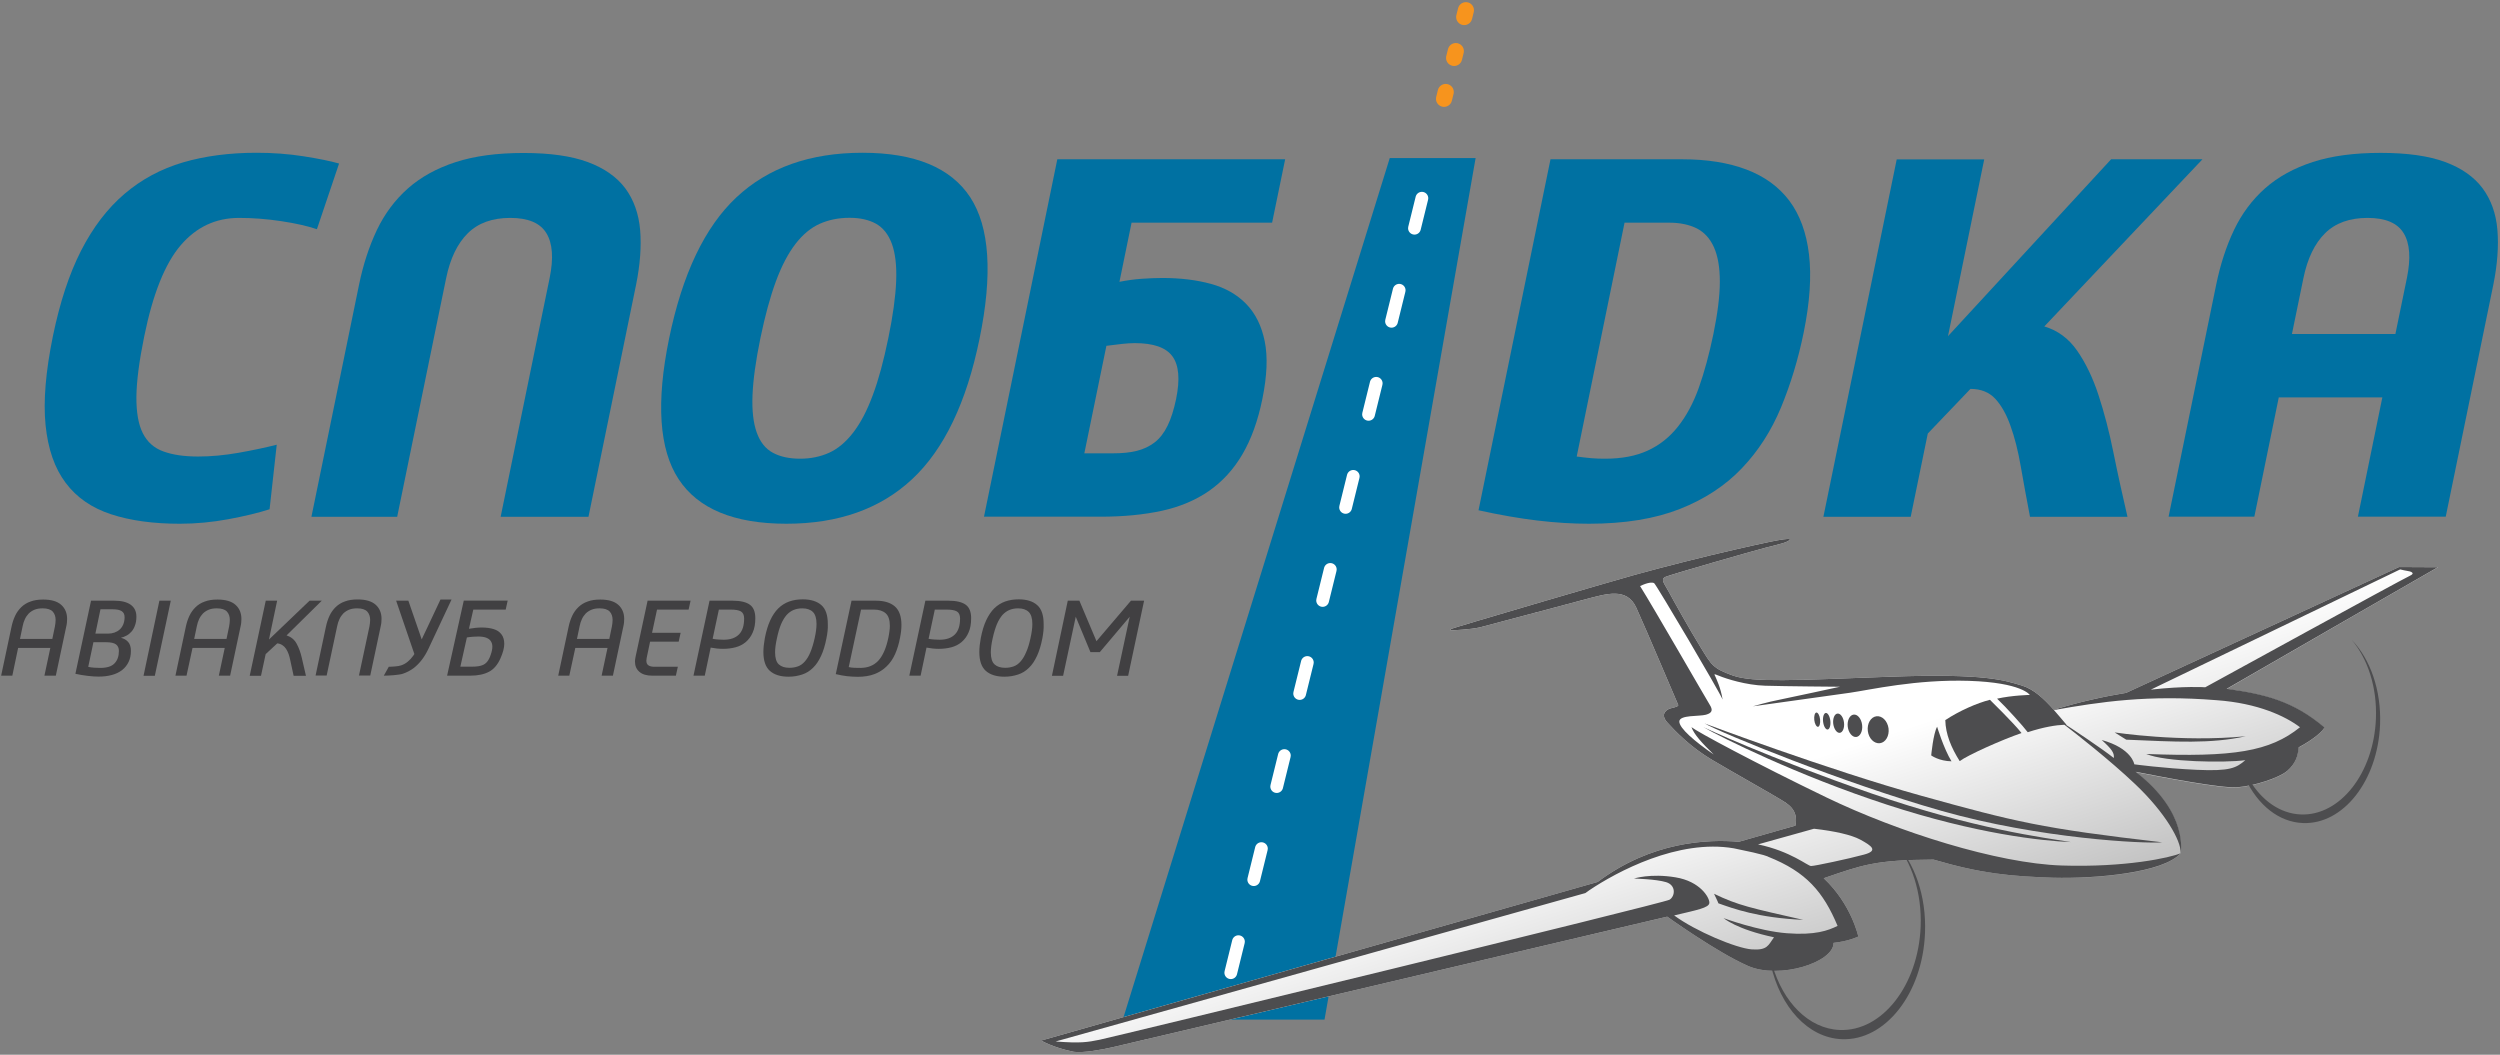 <?xml version="1.0" encoding="utf-8"?>
<!-- Generator: Adobe Illustrator 23.0.1, SVG Export Plug-In . SVG Version: 6.00 Build 0)  -->
<svg version="1.2" baseProfile="tiny" id="Слой_1"
	 xmlns="http://www.w3.org/2000/svg" xmlns:xlink="http://www.w3.org/1999/xlink" x="0px" y="0px" viewBox="0 0 241.39 101.84"
	 xml:space="preserve">
<rect x="0" y="0" width="241.39" height="101.84" fill="#808080" stroke="none"/>
<g>
	<path fill="#0071A2" d="M142.48,15.26l-14.59,83.19h-19.48l25.78-83.19H142.48z"/>
	
		<line fill="none" stroke="#FFFFFF" stroke-width="1.234" stroke-linecap="round" stroke-linejoin="round" stroke-miterlimit="10" stroke-dasharray="3.085,6.17" x1="118.84" y1="93.92" x2="137.29" y2="19.14"/>
</g>
<line fill="none" stroke="#F7941D" stroke-width="1.558" stroke-linecap="round" stroke-linejoin="round" stroke-miterlimit="10" stroke-dasharray="0.678,3.388" x1="139.43" y1="9.54" x2="141.74" y2="0.18"/>
<g>
	<g>
		<linearGradient id="SVGID_1_" gradientUnits="userSpaceOnUse" x1="167.346" y1="75.739" x2="193.452" y2="155.266">
			<stop  offset="0" style="stop-color:#FFFFFF"/>
			<stop  offset="1" style="stop-color:#000000"/>
		</linearGradient>
		<path fill="url(#SVGID_1_)" d="M235.4,54.77l-3.75-0.02L205.29,66.9c-2.04,0.33-4.4,0.84-6.99,1.63c-0.94-1.06-1.94-2-3.08-2.34
			c-1.65-0.48-3.38-1.19-12.71-0.85c-9.33,0.35-13.24,0.57-15.18-0.11c-1.94-0.69-2.07-1.01-3.12-2.72
			c-1.05-1.71-2.69-4.63-3.09-5.39c-0.4-0.76-0.85-1.19-0.28-1.43c0.58-0.24,8.51-2.52,9.69-2.82c1.19-0.3,2.25-0.52,2.3-0.81
			c-0.33-0.14-2.89,0.45-5.47,1.04c-2.58,0.59-6.62,1.6-9.53,2.41c-2.91,0.81-17.48,5.1-17.67,5.2c-0.19,0.09-0.1,0.17-0.01,0.16
			c0.09-0.01,1.88-0.08,2.77-0.3c0.89-0.22,8.27-2.21,10.23-2.72c1.96-0.51,3.93-1.16,4.84,0.82c0.91,1.98,3.98,9.26,4.05,9.39
			c0.07,0.13-0.31,0.24-0.67,0.32c-0.36,0.07-1.15,0.52-0.39,1.37c0.77,0.85,2.23,2.37,4.28,3.59c2.05,1.22,5.92,3.39,6.64,3.84
			c0.7,0.43,1.78,0.99,1.46,2.54l-5.47,1.56c-2.94-0.26-8.41-0.05-13.63,3.88l-53.61,15.28c-0.03,0-0.06-0.01-0.09-0.01l-0.07,0.02
			c0,0,1.18,0.71,3.19,1.11c0.87,0.13,2.78-0.21,3.78-0.45c1-0.24,53.52-12.6,53.52-12.6s4.79,3.44,7.81,4.76
			c3.02,1.32,8.27-0.34,8.25-2.23c1.46-0.15,2.39-0.61,2.39-0.61s-0.67-3.14-3.34-5.63c3.71-1.27,4.92-1.77,10.6-1.8
			c4.67,1.37,7.46,1.61,11.55,1.75c4.09,0.13,10.67-0.46,12.29-2.34c0,0,0.85-3.86-4.34-7.86c2.87,0.56,8.26,1.61,9.84,1.49
			c1.58-0.12,3.99-0.89,4.8-1.58c0.8-0.7,1.03-1.42,1.1-2.27c1.48-0.79,2.41-1.63,2.48-1.93c-3.04-2.57-5.77-3.21-9.43-3.72
			C218.19,64.67,235.4,54.77,235.4,54.77z"/>
		<g>
			<path fill="#4D4D4F" d="M165.92,87.22c1.45,0.51,3.81,1.4,8.2,1.6c-5.06-1.15-6.28-1.39-8.62-2.52
				C165.5,86.3,165.9,87.12,165.92,87.22z"/>
			<path fill="#4D4D4F" d="M210.55,82.38c0,0,0.85-3.86-4.34-7.86c2.87,0.56,8.26,1.61,9.84,1.49c1.58-0.12,3.99-0.89,4.8-1.58
				c0.8-0.7,1.03-1.42,1.1-2.27c1.48-0.79,2.41-1.63,2.48-1.93c-3.04-2.57-5.77-3.21-9.43-3.72c3.19-1.85,20.39-11.74,20.39-11.74
				l-3.75-0.02L205.29,66.9c-2.04,0.33-4.4,0.84-6.99,1.63c-0.94-1.06-1.94-2-3.08-2.34c-1.65-0.48-3.38-1.19-12.71-0.85
				c-9.33,0.35-13.24,0.57-15.18-0.11c-1.94-0.69-2.07-1.01-3.12-2.72c-1.05-1.71-2.69-4.63-3.09-5.39
				c-0.4-0.76-0.85-1.19-0.28-1.43c0.58-0.24,8.51-2.52,9.69-2.82c1.19-0.3,2.25-0.52,2.3-0.81c-0.33-0.14-2.89,0.45-5.47,1.04
				c-2.58,0.59-6.62,1.6-9.53,2.41c-2.91,0.81-17.48,5.1-17.67,5.2c-0.19,0.09-0.1,0.17-0.01,0.16c0.09-0.01,1.88-0.08,2.77-0.3
				c0.89-0.22,8.27-2.21,10.23-2.72c1.96-0.51,3.93-1.16,4.84,0.82c0.91,1.98,3.98,9.26,4.05,9.39c0.07,0.13-0.31,0.24-0.67,0.32
				c-0.36,0.07-1.15,0.52-0.39,1.37c0.77,0.85,2.23,2.37,4.28,3.59c2.05,1.22,5.92,3.39,6.64,3.84c0.7,0.43,1.78,0.99,1.46,2.54
				l-5.47,1.56c-2.94-0.26-8.41-0.05-13.63,3.88l-53.61,15.28c-0.03,0-0.06-0.01-0.09-0.01l-0.07,0.02c0,0,1.18,0.71,3.19,1.11
				c0.87,0.13,2.78-0.21,3.78-0.45c1-0.24,53.52-12.6,53.52-12.6s4.79,3.44,7.81,4.76c3.02,1.32,8.27-0.34,8.25-2.23
				c1.46-0.15,2.39-0.61,2.39-0.61s-0.67-3.14-3.34-5.63c3.71-1.27,4.92-1.77,10.6-1.8c4.67,1.37,7.46,1.61,11.55,1.75
				C202.36,84.86,208.94,84.27,210.55,82.38z M210.54,82.39c-0.97,0.42-5.3,1.38-11.47,1.18c-6.19-0.2-15.81-3.24-22.73-6.58
				c-6.91-3.34-12.48-6.34-13.02-6.78c0.26,0.71,1,1.52,2.15,2.64c-1.82-1.25-3.34-2.54-3.32-3.19c0.02-0.65,1.93-0.47,2.57-0.65
				c0.64-0.18,0.67-0.48,0.36-0.97c-0.31-0.49-5.49-9.5-6.72-11.45c0.72-0.35,1.18-0.39,1.36-0.28c0.18,0.1,6.35,10.55,6.61,11.24
				c-0.19-1.16-0.59-1.95-0.69-2.2c-0.1-0.25-0.27-0.35,0.39-0.08c0.66,0.27,2.54,0.88,4.4,0.94c1.87,0.06,7.23,0.1,7.23,0.1
				s-5.01,1.09-5.93,1.27c-0.92,0.17-2.48,0.62-2.48,0.62s7.43-1.03,9.37-1.31s6.38-1.31,11.5-1.15c5.12,0.17,5.87,1.36,5.87,1.36
				s-1.68,0.03-3.16,0.36c0.87,0.82,2.57,2.71,2.96,3.24c1.56-0.51,2.74-0.69,3.54-0.72c0.98,0.75,4.38,3.4,6.84,5.74
				c2.89,2.74,4.45,5.47,4.38,6.64L210.54,82.39z M177.43,89.4c-0.91,0.45-2.17,0.92-4.9,0.71c-2.73-0.21-6.11-1.46-6.11-1.46
				s1.25,1.09,4.87,1.85c-0.56,0.78-0.63,1.27-2.14,1.17c-1.51-0.11-5.44-1.76-7.5-3.28c2.17-0.52,3.39-0.73,3.4-1.22
				c0.02-0.49-0.87-2.07-3.28-2.46c-2.41-0.4-4,0.12-4,0.12s2.14,0.05,3.11,0.35c0.97,0.3,0.87,1.35,0.33,1.69
				c-0.53,0.34-53.65,13.24-55.02,13.52c-1.18,0.24-1.85,0.36-4.26,0.17l51.15-14.33l0.36-0.26c2.67-1.8,8.61-4.98,13.97-4.06
				c3.22,0.65,3.31,0.81,3.31,0.81C174.42,84.19,176.05,86.12,177.43,89.4z M179.62,81.07c1.1,0.6,1.78,1.07,0.35,1.45
				c-1.43,0.39-4.74,1.1-5.1,1.1c-0.32,0-1.95-1.42-5.12-2.09l5.4-1.51C177.12,80.24,178.77,80.61,179.62,81.07z M231.75,54.98
				c0.28,0.06,0.48,0.12,0.66,0.14c0.34,0.04,0.87,0.21,0.27,0.48c-0.61,0.26-19.75,10.76-19.75,10.76s-1.98-0.14-5.26,0.23
				L231.75,54.98z M222.08,70.22c-2.92,2.35-6.41,2.91-14.85,2.58c1.86,0.78,7.57,0.87,9.57,0.6c-0.87,0.75-1.46,1.08-4.71,0.93
				s-6.01-0.53-6.01-0.53s-0.22-1.54-3.15-2.35c0.97,0.87,1.24,1.26,1.17,1.74c-1.16-0.92-3.88-2.72-4.61-3.2c0.02,0,0.03,0,0.05,0
				c-0.4-0.47-0.8-0.96-1.22-1.43c4.47-0.79,9.06-1.49,15.73-0.95C218.01,67.9,220.65,69.14,222.08,70.22z"/>
			<path fill="#4D4D4F" d="M204.18,70.72c0,0,0.54,0.34,1.12,0.7c4.76,0.2,8.15,0.42,11.54-0.33
				C210.57,71.7,204.18,70.72,204.18,70.72z"/>
			<path fill="#4D4D4F" d="M195.19,70.78c-0.72-0.93-3.05-3.21-3.05-3.21c-1.23,0.31-2.93,1.05-4.31,1.96
				c0.03,1.36,0.57,2.66,1.39,3.96C190.01,72.9,193.27,71.44,195.19,70.78z"/>
			<path fill="#4D4D4F" d="M187.04,70.17c-0.38,0.68-0.57,2.77-0.57,2.77s0.75,0.55,1.96,0.57
				C187.68,72.29,187.04,70.17,187.04,70.17z"/>
			<path fill="#4D4D4F" d="M181.52,71.76c0.55-0.07,0.92-0.71,0.83-1.43c-0.1-0.72-0.62-1.24-1.17-1.17
				c-0.55,0.07-0.92,0.71-0.83,1.43C180.44,71.31,180.97,71.83,181.52,71.76z"/>
			<path fill="#4D4D4F" d="M179.23,71.16c0.38-0.04,0.64-0.56,0.57-1.16c-0.07-0.6-0.44-1.05-0.82-1c-0.38,0.04-0.64,0.56-0.57,1.16
				C178.48,70.75,178.85,71.2,179.23,71.16z"/>
			<path fill="#4D4D4F" d="M177.64,70.76c0.29-0.03,0.47-0.48,0.41-0.99c-0.06-0.51-0.34-0.9-0.63-0.87
				c-0.29,0.03-0.47,0.48-0.41,0.99C177.08,70.4,177.36,70.79,177.64,70.76z"/>
			<path fill="#4D4D4F" d="M176.47,70.44c0.19-0.02,0.31-0.4,0.26-0.84c-0.05-0.44-0.25-0.78-0.44-0.76
				c-0.19,0.02-0.31,0.4-0.26,0.84S176.28,70.46,176.47,70.44z"/>
			<path fill="#4D4D4F" d="M175.54,70.18c0.15-0.02,0.24-0.34,0.2-0.72c-0.04-0.38-0.21-0.68-0.36-0.66
				c-0.15,0.02-0.24,0.34-0.2,0.72C175.22,69.9,175.39,70.19,175.54,70.18z"/>
			<path fill="#4D4D4F" d="M164.58,69.85c1.65,0.95,13.33,5.73,22.87,8.44c9.53,2.71,19.68,3.19,21.33,3.04
				c-11.65-1.34-14.21-1.98-23.25-4.49C176.49,74.33,164.58,69.85,164.58,69.85z"/>
			<path fill="#4D4D4F" d="M164.47,70.21c1.67,0.96,9.09,4.67,17.74,7.49c8.65,2.83,14.92,3.49,17.76,3.61
				c-2.59-0.44-9.18-1.21-19.27-4.7C170.6,73.11,164.47,70.21,164.47,70.21z"/>
		</g>
	</g>
	<path fill="#4D4D4F" d="M182.92,81.27c1.66,1.95,2.66,4.92,2.53,8.21c-0.23,5.67-3.73,10.14-7.82,9.97c-3-0.12-5.49-2.7-6.51-6.31
		c-0.05,0-0.09,0-0.14,0c0.91,4.08,3.58,7.07,6.86,7.2c4.2,0.17,7.8-4.42,8.03-10.24C186.02,86.48,184.84,83.25,182.92,81.27z"/>
	<path fill="#4D4D4F" d="M227.07,61.78c1.54,1.81,2.46,4.56,2.34,7.61c-0.21,5.26-3.46,9.4-7.25,9.25
		c-2.01-0.08-3.77-1.35-4.95-3.31c-0.13-0.03-0.26-0.08-0.38-0.09c1.19,2.48,3.19,4.14,5.53,4.23c3.9,0.16,7.23-4.1,7.45-9.5
		C229.94,66.62,228.85,63.62,227.07,61.78z"/>
</g>
<path fill="#0071A2" d="M30.6,22.13c-0.92-0.31-2.07-0.57-3.47-0.78c-1.4-0.21-2.75-0.31-4.05-0.31c-2.25,0-4.13,0.88-5.64,2.65
	c-1.51,1.77-2.68,4.69-3.51,8.77c-0.49,2.39-0.74,4.33-0.76,5.84c-0.01,1.51,0.19,2.68,0.62,3.53c0.43,0.85,1.09,1.44,1.99,1.76
	c0.9,0.33,2.01,0.49,3.35,0.49c1.24,0,2.54-0.12,3.9-0.36c1.36-0.24,2.58-0.5,3.69-0.78l-0.69,6.23c-1.08,0.35-2.41,0.67-3.97,0.96
	c-1.56,0.29-3.13,0.44-4.7,0.44c-2.55,0-4.76-0.3-6.62-0.91c-1.87-0.61-3.34-1.62-4.4-3.04c-1.07-1.42-1.71-3.28-1.94-5.58
	c-0.23-2.3,0.01-5.16,0.71-8.59c0.67-3.25,1.57-6,2.72-8.25c1.15-2.25,2.54-4.07,4.19-5.48c1.64-1.4,3.52-2.41,5.65-3.04
	c2.12-0.62,4.49-0.93,7.1-0.93c1.57,0,3.08,0.11,4.54,0.34c1.46,0.23,2.6,0.46,3.43,0.7L30.6,22.13z"/>
<path fill="#0071A2" d="M51.96,32.25l1.11-5.4c0.39-1.9,0.29-3.35-0.31-4.33c-0.6-0.99-1.76-1.48-3.49-1.48s-3.1,0.49-4.1,1.48
	c-1,0.99-1.7,2.43-2.09,4.33l-1.11,5.4l-3.62,17.65h-8.28l4.6-22.42c0.4-1.94,0.97-3.69,1.72-5.27c0.75-1.57,1.75-2.91,3-4.02
	c1.26-1.11,2.79-1.95,4.61-2.54c1.82-0.59,4-0.88,6.55-0.88s4.62,0.29,6.21,0.88c1.59,0.59,2.8,1.44,3.62,2.54
	c0.82,1.11,1.29,2.45,1.43,4.02c0.13,1.58,0,3.33-0.39,5.27l-4.6,22.42h-8.48L51.96,32.25z"/>
<path fill="#0071A2" d="M94.58,32.71c-1.26,6.16-3.43,10.68-6.5,13.55c-3.07,2.87-7.12,4.31-12.15,4.31
	c-5.06,0-8.53-1.44-10.41-4.31c-1.88-2.87-2.18-7.39-0.92-13.55c1.28-6.23,3.44-10.78,6.5-13.65c3.06-2.87,7.11-4.31,12.18-4.31
	c5.06,0,8.53,1.44,10.41,4.31C95.56,21.94,95.86,26.49,94.58,32.71z M85.77,32.66c0.45-2.18,0.7-4.01,0.76-5.5
	c0.06-1.49-0.08-2.69-0.41-3.61c-0.34-0.92-0.85-1.56-1.54-1.95c-0.69-0.38-1.54-0.57-2.55-0.57c-1.05,0-2,0.19-2.86,0.57
	c-0.86,0.38-1.65,1.03-2.36,1.95c-0.71,0.92-1.34,2.12-1.89,3.61c-0.55,1.49-1.05,3.32-1.5,5.5c-0.45,2.18-0.7,4.01-0.76,5.5
	c-0.06,1.49,0.08,2.69,0.41,3.61c0.33,0.92,0.85,1.57,1.56,1.95c0.71,0.38,1.58,0.57,2.63,0.57c1.01,0,1.94-0.19,2.79-0.57
	c0.84-0.38,1.62-1.03,2.33-1.95c0.71-0.92,1.34-2.12,1.89-3.61C84.83,36.68,85.32,34.84,85.77,32.66z"/>
<path fill="#0071A2" d="M162.44,15.38c2.38,0,4.45,0.33,6.19,0.99c1.74,0.66,3.12,1.66,4.14,3.01c1.01,1.35,1.65,3.08,1.9,5.19
	c0.25,2.11,0.08,4.62-0.51,7.52c-0.53,2.6-1.27,5.02-2.2,7.27c-0.94,2.25-2.19,4.2-3.78,5.86c-1.58,1.66-3.57,2.97-5.97,3.92
	c-2.4,0.95-5.33,1.43-8.79,1.43c-1.57,0-3.23-0.1-4.98-0.31c-1.75-0.21-3.65-0.54-5.68-0.99l6.95-33.89H162.44z M152.24,44.08
	c0.51,0.07,0.98,0.12,1.41,0.16c0.43,0.04,0.88,0.05,1.34,0.05c1.6,0,2.97-0.26,4.1-0.78c1.14-0.52,2.11-1.29,2.92-2.31
	c0.81-1.02,1.49-2.27,2.02-3.76c0.53-1.49,1-3.22,1.41-5.19c0.41-2.01,0.62-3.69,0.62-5.06c0-1.37-0.19-2.47-0.57-3.32
	c-0.38-0.85-0.94-1.45-1.66-1.82c-0.73-0.36-1.61-0.55-2.66-0.55h-4.31L152.24,44.08z"/>
<path fill="#0071A2" d="M191.59,15.38l-3.5,17.08l15.75-17.08h8.82l-15.27,16.14c1.29,0.38,2.35,1.16,3.17,2.34
	c0.82,1.18,1.51,2.6,2.06,4.28c0.55,1.68,1.04,3.54,1.45,5.58c0.41,2.04,0.87,4.1,1.35,6.18h-9.41c-0.33-1.73-0.63-3.35-0.89-4.85
	c-0.26-1.51-0.59-2.81-0.99-3.92c-0.39-1.11-0.88-1.98-1.47-2.62c-0.59-0.64-1.39-0.96-2.4-0.96l-4.12,4.31l-1.65,8.04h-8.43
	l7.08-34.51H191.59z"/>
<path fill="#0071A2" d="M217.67,49.89h-8.28l4.6-22.42c0.4-1.94,0.97-3.69,1.72-5.27c0.75-1.57,1.75-2.91,3-4.02
	c1.26-1.11,2.79-1.95,4.61-2.54c1.82-0.59,4-0.88,6.55-0.88c2.55,0,4.62,0.29,6.22,0.88c1.59,0.59,2.8,1.44,3.62,2.54
	c0.82,1.11,1.3,2.45,1.43,4.02c0.13,1.58,0,3.33-0.39,5.27l-4.6,22.42h-8.48l2.36-11.52h-10L217.67,49.89z M231.29,32.25l1.11-5.4
	c0.39-1.9,0.29-3.35-0.31-4.33c-0.6-0.99-1.76-1.48-3.49-1.48s-3.1,0.49-4.1,1.48c-1,0.99-1.7,2.43-2.09,4.33l-1.11,5.4H231.29z"/>
<path fill="#0071A2" d="M122.12,32.97c-0.3-1.49-0.89-2.69-1.78-3.61c-0.89-0.92-2.03-1.57-3.42-1.95
	c-1.39-0.38-2.95-0.57-4.69-0.57c-0.65,0-1.33,0.03-2.02,0.08c-0.7,0.05-1.4,0.15-2.12,0.29l1.17-5.71h13.57l1.26-6.12h-13.57h-8.43
	l-7.08,34.51h8.43h2.79c2.22,0,4.2-0.19,5.95-0.57c1.74-0.38,3.26-1.02,4.56-1.92c1.29-0.9,2.37-2.08,3.22-3.53
	c0.85-1.45,1.5-3.24,1.93-5.35C122.34,36.31,122.42,34.46,122.12,32.97z M112.73,41.12c-0.34,0.69-0.76,1.23-1.26,1.61
	c-0.5,0.38-1.08,0.65-1.73,0.81c-0.65,0.16-1.4,0.23-2.25,0.23h-2.79l2.13-10.38c0.54-0.07,1.03-0.13,1.48-0.18s0.87-0.08,1.26-0.08
	c1.8,0,3.01,0.42,3.63,1.27c0.63,0.85,0.75,2.22,0.36,4.13C113.34,39.57,113.07,40.43,112.73,41.12z"/>
<g>
	<path fill="#414042" d="M1.19,65.24H0.11l1-4.71c0.08-0.39,0.2-0.75,0.35-1.07c0.15-0.32,0.35-0.6,0.6-0.84
		c0.25-0.24,0.54-0.42,0.89-0.54c0.34-0.13,0.75-0.19,1.22-0.19c0.78,0,1.36,0.17,1.74,0.51c0.38,0.34,0.57,0.8,0.57,1.37
		c0,0.12-0.01,0.25-0.02,0.37c-0.01,0.12-0.04,0.25-0.07,0.39l-1,4.71H4.29l0.57-2.68H1.75L1.19,65.24z M5.05,61.7l0.25-1.2
		c0.02-0.12,0.04-0.23,0.05-0.33c0.01-0.1,0.02-0.21,0.02-0.31c0-0.33-0.09-0.6-0.28-0.81c-0.19-0.2-0.51-0.31-0.97-0.31
		c-0.3,0-0.56,0.04-0.78,0.13c-0.22,0.09-0.4,0.21-0.56,0.36c-0.15,0.16-0.28,0.34-0.38,0.56c-0.1,0.21-0.17,0.45-0.22,0.7
		l-0.25,1.2H5.05z"/>
	<path fill="#414042" d="M11.04,58c0.69,0,1.21,0.13,1.58,0.39c0.36,0.26,0.55,0.64,0.55,1.15c0,0.32-0.04,0.6-0.13,0.83
		c-0.08,0.24-0.19,0.44-0.33,0.6c-0.14,0.16-0.29,0.29-0.47,0.39c-0.18,0.1-0.37,0.17-0.56,0.22c0.14,0.04,0.27,0.09,0.38,0.15
		c0.12,0.07,0.22,0.15,0.31,0.25c0.09,0.1,0.16,0.22,0.2,0.36c0.05,0.14,0.07,0.31,0.07,0.51c0,0.4-0.07,0.75-0.22,1.06
		c-0.15,0.31-0.35,0.57-0.62,0.78c-0.27,0.21-0.6,0.38-0.99,0.48c-0.39,0.11-0.82,0.16-1.29,0.16c-0.29,0-0.64-0.02-1.05-0.07
		c-0.4-0.05-0.8-0.11-1.19-0.2L8.79,58H11.04z M8.52,64.39c0.15,0.04,0.35,0.06,0.58,0.08c0.23,0.01,0.43,0.02,0.58,0.02
		c0.64,0,1.1-0.14,1.38-0.44c0.28-0.29,0.42-0.69,0.42-1.2c0-0.28-0.09-0.48-0.28-0.63c-0.19-0.14-0.51-0.21-0.96-0.21H9.02
		L8.52,64.39z M9.21,61.18h1.22c0.22,0,0.42-0.03,0.62-0.1c0.19-0.07,0.36-0.16,0.51-0.3c0.15-0.13,0.26-0.3,0.34-0.49
		c0.08-0.2,0.13-0.43,0.13-0.69c0-0.28-0.09-0.47-0.28-0.59c-0.19-0.12-0.47-0.18-0.86-0.18H9.7L9.21,61.18z"/>
	<path fill="#414042" d="M16.49,58l-1.54,7.25h-1.09L15.39,58H16.49z"/>
	<path fill="#414042" d="M18.01,65.24h-1.07l1-4.71c0.08-0.39,0.2-0.75,0.35-1.07c0.15-0.32,0.35-0.6,0.6-0.84
		c0.25-0.24,0.54-0.42,0.89-0.54c0.34-0.13,0.75-0.19,1.22-0.19c0.78,0,1.36,0.17,1.74,0.51c0.38,0.34,0.57,0.8,0.57,1.37
		c0,0.12-0.01,0.25-0.02,0.37c-0.01,0.12-0.04,0.25-0.07,0.39l-1,4.71h-1.09l0.57-2.68h-3.11L18.01,65.24z M21.87,61.7l0.25-1.2
		c0.02-0.12,0.04-0.23,0.05-0.33c0.01-0.1,0.02-0.21,0.02-0.31c0-0.33-0.09-0.6-0.28-0.81c-0.19-0.2-0.51-0.31-0.97-0.31
		c-0.3,0-0.56,0.04-0.78,0.13c-0.22,0.09-0.4,0.21-0.56,0.36c-0.15,0.16-0.28,0.34-0.38,0.56c-0.1,0.21-0.17,0.45-0.22,0.7
		l-0.25,1.2H21.87z"/>
	<path fill="#414042" d="M26.76,58l-0.79,3.75L29.89,58h1.18l-3.4,3.35c0.44,0.15,0.76,0.41,0.97,0.8c0.21,0.38,0.38,0.84,0.5,1.37
		l0.4,1.73h-1.19l-0.32-1.48c-0.04-0.22-0.1-0.42-0.16-0.61c-0.07-0.19-0.15-0.36-0.25-0.51c-0.1-0.15-0.22-0.27-0.36-0.36
		s-0.3-0.15-0.49-0.17l-1.12,1.04l-0.45,2.09h-1.09L25.66,58H26.76z"/>
	<path fill="#414042" d="M42.53,57.89l-1.26,2.68l-0.41,0.86l-0.14,0.31L39.43,58h-1.18l1.76,5.15c-0.04,0.06-0.08,0.13-0.12,0.18
		c-0.15,0.21-0.33,0.4-0.52,0.56c-0.19,0.16-0.41,0.28-0.65,0.36c-0.24,0.09-0.88,0.13-1.18,0.13l-0.48,0.86
		c0.47,0,1.48-0.06,1.85-0.19c0.38-0.13,0.72-0.31,1.03-0.54c0.31-0.24,0.58-0.52,0.82-0.84c0.24-0.32,0.45-0.68,0.63-1.07
		l2.21-4.71H42.53z"/>
	<path fill="#414042" d="M35.67,60.5c0.02-0.12,0.04-0.23,0.05-0.33c0.01-0.1,0.02-0.21,0.02-0.31c0-0.33-0.09-0.6-0.28-0.81
		c-0.19-0.2-0.51-0.31-0.97-0.31c-0.3,0-0.56,0.04-0.78,0.13c-0.22,0.09-0.4,0.21-0.56,0.36c-0.15,0.16-0.28,0.34-0.38,0.56
		c-0.1,0.21-0.17,0.45-0.22,0.7l-1.01,4.74h-1.07l1-4.71c0.08-0.39,0.2-0.75,0.35-1.07c0.15-0.32,0.35-0.6,0.6-0.84
		c0.25-0.24,0.54-0.42,0.89-0.54c0.34-0.13,0.75-0.19,1.22-0.19c0.78,0,1.36,0.17,1.74,0.51c0.38,0.34,0.57,0.8,0.57,1.37
		c0,0.12-0.01,0.25-0.02,0.37c-0.01,0.12-0.04,0.25-0.07,0.39l-1,4.71h-1.09L35.67,60.5z"/>
	<path fill="#414042" d="M54.97,65.24h-1.07l1-4.71c0.08-0.39,0.2-0.75,0.35-1.07c0.15-0.32,0.35-0.6,0.6-0.84
		c0.25-0.24,0.54-0.42,0.89-0.54c0.34-0.13,0.75-0.19,1.22-0.19c0.78,0,1.36,0.17,1.74,0.51c0.38,0.34,0.57,0.8,0.57,1.37
		c0,0.12-0.01,0.25-0.02,0.37c-0.01,0.12-0.04,0.25-0.07,0.39l-1,4.71h-1.09l0.57-2.68h-3.11L54.97,65.24z M58.83,61.7l0.25-1.2
		c0.02-0.12,0.04-0.23,0.05-0.33c0.01-0.1,0.02-0.21,0.02-0.31c0-0.33-0.09-0.6-0.28-0.81c-0.19-0.2-0.51-0.31-0.97-0.31
		c-0.3,0-0.56,0.04-0.78,0.13c-0.22,0.09-0.4,0.21-0.56,0.36c-0.15,0.16-0.28,0.34-0.38,0.56c-0.1,0.21-0.17,0.45-0.22,0.7
		l-0.25,1.2H58.83z"/>
	<path fill="#414042" d="M66.68,58l-0.19,0.86h-3.05l-0.48,2.24h2.76l-0.19,0.86h-2.76l-0.33,1.57c-0.02,0.1-0.03,0.19-0.03,0.26
		c0,0.22,0.07,0.37,0.21,0.46c0.14,0.09,0.33,0.13,0.57,0.13h2.26l-0.19,0.86h-2.28c-0.54,0-0.95-0.12-1.24-0.37
		c-0.29-0.25-0.43-0.58-0.43-1.01c0-0.07,0.01-0.15,0.02-0.22c0.01-0.07,0.02-0.15,0.04-0.23L62.53,58H66.68z"/>
	<path fill="#414042" d="M70.74,58c0.74,0,1.3,0.13,1.65,0.38c0.36,0.25,0.54,0.69,0.54,1.31c0,0.54-0.08,1.01-0.25,1.38
		c-0.16,0.38-0.39,0.68-0.67,0.92c-0.28,0.24-0.61,0.41-0.99,0.51c-0.38,0.1-0.78,0.15-1.21,0.15c-0.19,0-0.38-0.01-0.58-0.03
		c-0.2-0.02-0.4-0.05-0.61-0.09l-0.57,2.71h-1.09L68.51,58H70.74z M68.81,61.68c0.2,0.04,0.38,0.06,0.56,0.07
		c0.18,0.01,0.35,0.02,0.51,0.02c0.64,0,1.13-0.17,1.47-0.51c0.34-0.34,0.5-0.85,0.5-1.54c0-0.34-0.11-0.57-0.32-0.69
		c-0.22-0.12-0.54-0.17-0.98-0.17h-1.14L68.81,61.68z"/>
	<path fill="#414042" d="M79.8,61.62c-0.13,0.67-0.3,1.24-0.52,1.71c-0.22,0.47-0.47,0.86-0.78,1.15c-0.3,0.3-0.65,0.52-1.05,0.65
		s-0.83,0.21-1.31,0.21c-0.78,0-1.38-0.19-1.8-0.56c-0.42-0.37-0.63-0.98-0.63-1.82c0-0.41,0.05-0.86,0.14-1.35
		c0.13-0.67,0.3-1.24,0.52-1.71c0.21-0.47,0.48-0.86,0.78-1.16c0.31-0.3,0.66-0.52,1.05-0.66c0.39-0.14,0.83-0.21,1.31-0.21
		c0.78,0,1.38,0.19,1.8,0.56c0.42,0.37,0.62,0.98,0.62,1.82C79.95,60.68,79.9,61.13,79.8,61.62z M78.66,61.62
		c0.12-0.53,0.18-0.99,0.18-1.37c0-0.55-0.12-0.94-0.36-1.17c-0.24-0.23-0.58-0.34-1.02-0.34c-0.3,0-0.57,0.05-0.82,0.15
		c-0.25,0.1-0.47,0.26-0.68,0.48c-0.2,0.23-0.38,0.52-0.54,0.89c-0.15,0.37-0.29,0.82-0.4,1.36c-0.12,0.53-0.18,0.99-0.18,1.37
		c0,0.55,0.12,0.94,0.36,1.16c0.24,0.22,0.58,0.33,1.03,0.33c0.3,0,0.57-0.05,0.82-0.14c0.25-0.09,0.47-0.25,0.67-0.48
		c0.2-0.23,0.38-0.52,0.53-0.89C78.4,62.61,78.54,62.16,78.66,61.62z"/>
	<path fill="#414042" d="M84.57,58c0.81,0,1.42,0.19,1.84,0.56c0.42,0.37,0.63,0.97,0.63,1.78c0,0.36-0.04,0.77-0.13,1.21
		c-0.11,0.6-0.27,1.13-0.48,1.6c-0.21,0.47-0.48,0.87-0.82,1.19c-0.33,0.33-0.73,0.58-1.18,0.75s-0.99,0.26-1.59,0.26
		c-0.34,0-0.69-0.02-1.05-0.06c-0.35-0.04-0.72-0.11-1.09-0.2L82.22,58H84.57z M81.95,64.41c0.17,0.04,0.34,0.06,0.53,0.07
		c0.19,0.01,0.38,0.01,0.59,0.01c0.72,0,1.3-0.23,1.74-0.7c0.43-0.47,0.76-1.21,0.97-2.23c0.04-0.22,0.08-0.42,0.1-0.6
		c0.03-0.19,0.04-0.36,0.04-0.53c0-0.57-0.13-0.97-0.4-1.21c-0.27-0.24-0.64-0.36-1.13-0.36h-1.25L81.95,64.41z"/>
	<path fill="#414042" d="M91.58,58c0.74,0,1.3,0.13,1.65,0.38c0.36,0.25,0.54,0.69,0.54,1.31c0,0.54-0.08,1.01-0.25,1.38
		c-0.16,0.38-0.39,0.68-0.67,0.92c-0.28,0.24-0.61,0.41-0.99,0.51c-0.38,0.1-0.78,0.15-1.21,0.15c-0.19,0-0.38-0.01-0.58-0.03
		c-0.2-0.02-0.4-0.05-0.61-0.09l-0.57,2.71h-1.09L89.35,58H91.58z M89.66,61.68c0.2,0.04,0.38,0.06,0.56,0.07
		c0.18,0.01,0.35,0.02,0.51,0.02c0.64,0,1.13-0.17,1.47-0.51c0.34-0.34,0.5-0.85,0.5-1.54c0-0.34-0.11-0.57-0.32-0.69
		c-0.22-0.12-0.54-0.17-0.98-0.17h-1.14L89.66,61.68z"/>
	<path fill="#414042" d="M100.65,61.62c-0.13,0.67-0.3,1.24-0.52,1.71c-0.22,0.47-0.47,0.86-0.78,1.15c-0.3,0.3-0.65,0.52-1.05,0.65
		s-0.83,0.21-1.31,0.21c-0.78,0-1.38-0.19-1.8-0.56c-0.42-0.37-0.63-0.98-0.63-1.82c0-0.41,0.05-0.86,0.14-1.35
		c0.13-0.67,0.3-1.24,0.52-1.71c0.22-0.47,0.48-0.86,0.78-1.16c0.31-0.3,0.66-0.52,1.05-0.66c0.39-0.14,0.83-0.21,1.31-0.21
		c0.78,0,1.38,0.19,1.79,0.56c0.42,0.37,0.62,0.98,0.62,1.82C100.79,60.68,100.74,61.13,100.65,61.62z M99.5,61.62
		c0.12-0.53,0.18-0.99,0.18-1.37c0-0.55-0.12-0.94-0.36-1.17c-0.24-0.23-0.58-0.34-1.02-0.34c-0.3,0-0.57,0.05-0.82,0.15
		c-0.25,0.1-0.47,0.26-0.68,0.48c-0.2,0.23-0.38,0.52-0.54,0.89c-0.15,0.37-0.29,0.82-0.41,1.36c-0.12,0.53-0.18,0.99-0.18,1.37
		c0,0.55,0.12,0.94,0.36,1.16c0.24,0.22,0.58,0.33,1.03,0.33c0.3,0,0.57-0.05,0.82-0.14c0.25-0.09,0.47-0.25,0.67-0.48
		c0.2-0.23,0.38-0.52,0.53-0.89C99.25,62.61,99.38,62.16,99.5,61.62z"/>
	<path fill="#414042" d="M104.22,58l1.65,3.91L109.2,58h1.27l-1.54,7.25h-1.07l1.22-5.7l-2.89,3.42h-0.9l-1.42-3.42l-1.22,5.7h-1.08
		L103.1,58H104.22z"/>
	<path fill="#414042" d="M48.83,58.85l0.19-0.86h-3.14h-0.73h-0.37l-1.61,7.25h2.23c0.74,0,1.35-0.13,1.82-0.38
		c0.47-0.25,0.84-0.69,1.11-1.31c0.24-0.54,0.36-1.01,0.36-1.38c0-0.38-0.09-0.68-0.27-0.92c-0.18-0.24-0.43-0.41-0.76-0.51
		c-0.33-0.1-0.71-0.15-1.14-0.15c-0.19,0-0.39,0.01-0.59,0.03c-0.21,0.02-0.42,0.05-0.65,0.09l0.42-1.85H48.83z M45.67,61.48
		c0.18-0.01,0.35-0.02,0.52-0.02c0.64,0,1.06,0.17,1.24,0.51c0.19,0.34,0.13,0.85-0.16,1.54c-0.15,0.34-0.36,0.57-0.62,0.69
		c-0.27,0.12-0.62,0.17-1.06,0.17h-1.14l0.63-2.82C45.29,61.52,45.49,61.49,45.67,61.48z"/>
</g>
</svg>
